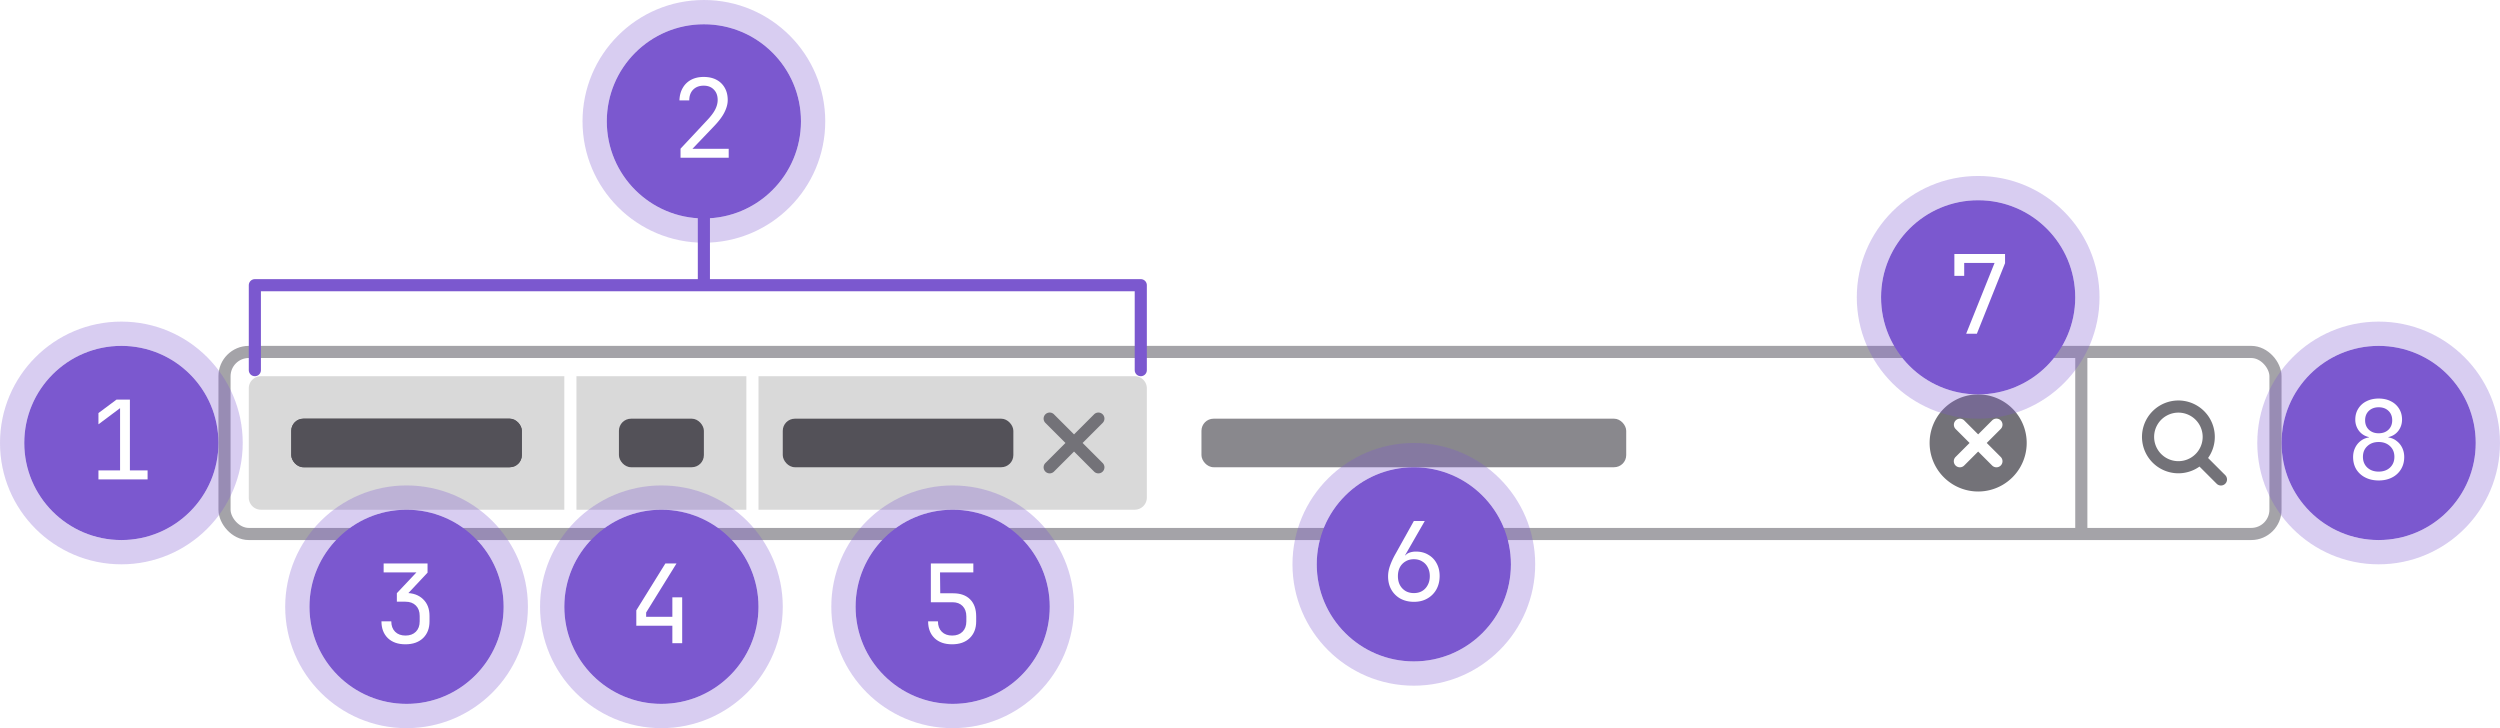 <svg width="412" height="120" fill="none" xmlns="http://www.w3.org/2000/svg"><rect width="100%" height="100%" fill="#333333" stroke="none"/><g clip-path="url(#filter-structure__a)"><path fill="#fff" d="M0 0h412v120H0z"/><rect x="37" y="58" width="338" height="30" rx="4" fill="#fff" stroke="#A4A3A8" stroke-width="2"/><path fill-rule="evenodd" clip-rule="evenodd" d="M362.477 76.89a6 6 0 1 1 1.414-1.414l2.816 2.817a1 1 0 1 1-1.414 1.414l-2.816-2.816ZM363 72a4 4 0 1 1-8 0 4 4 0 0 1 8 0Z" fill="#737278"/><path d="M343 58v30" stroke="#A4A3A8" stroke-width="2"/><g clip-path="url(#filter-structure__b)"><path fill-rule="evenodd" clip-rule="evenodd" d="M326 81a8 8 0 1 0 0-16 8 8 0 0 0 0 16Zm-3.707-11.707a1 1 0 0 1 1.414 0L326 71.586l2.293-2.293a1 1 0 1 1 1.414 1.414L327.414 73l2.293 2.293a1 1 0 1 1-1.414 1.414L326 74.414l-2.293 2.293a1 1 0 1 1-1.414-1.414L324.586 73l-2.293-2.293a1 1 0 0 1 0-1.414Z" fill="#737278"/></g><rect x="198" y="69" width="70" height="8" rx="2" fill="#89888D"/><path d="M41 64a2 2 0 0 1 2-2h50v22H43a2 2 0 0 1-2-2V64Z" fill="#D9D9D9"/><rect x="48" y="69" width="38" height="8" rx="2" fill="#535158"/><rect x="48" y="69" width="38" height="8" rx="2" fill="#535158"/><path fill="#D9D9D9" d="M95 62h28v22H95z"/><rect x="102" y="69" width="14" height="8" rx="2" fill="#535158"/><path d="M125 62h62a2 2 0 0 1 2 2v18a2 2 0 0 1-2 2h-62V62Z" fill="#D9D9D9"/><rect x="129" y="69" width="38" height="8" rx="2" fill="#535158"/><path d="M180.293 68.293a1 1 0 1 1 1.414 1.414L178.414 73l3.293 3.293a1 1 0 1 1-1.414 1.414L177 74.414l-3.293 3.293a1 1 0 1 1-1.414-1.414L175.586 73l-3.293-3.293a1 1 0 1 1 1.414-1.414L177 71.586l3.293-3.293Z" fill="#737278"/><circle cx="392" cy="73" r="16" fill="#7B58CF"/><circle cx="392" cy="73" r="18" stroke="#7B58CF" stroke-opacity=".3" stroke-width="4"/><path d="M392.004 79.18c-.828 0-1.56-.162-2.196-.486a3.702 3.702 0 0 1-1.494-1.35c-.348-.588-.522-1.26-.522-2.016 0-.552.108-1.056.324-1.512a3.1 3.1 0 0 1 .9-1.134c.396-.312.858-.51 1.386-.594v-.054c-.684-.156-1.23-.498-1.638-1.026a2.994 2.994 0 0 1-.612-1.854c0-.684.162-1.284.486-1.8a3.254 3.254 0 0 1 1.35-1.224c.588-.3 1.26-.45 2.016-.45.768 0 1.44.15 2.016.45a3.254 3.254 0 0 1 1.35 1.224c.324.516.486 1.116.486 1.8 0 .696-.204 1.314-.612 1.854-.408.528-.954.87-1.638 1.026v.054c.528.084.984.282 1.368.594.396.3.702.678.918 1.134.216.456.324.96.324 1.512 0 .756-.18 1.428-.54 2.016a3.577 3.577 0 0 1-1.476 1.35c-.624.324-1.356.486-2.196.486Zm0-1.458c.768 0 1.392-.222 1.872-.666.48-.456.72-1.044.72-1.764 0-.732-.24-1.32-.72-1.764-.48-.456-1.104-.684-1.872-.684s-1.392.228-1.872.684c-.48.444-.72 1.032-.72 1.764 0 .72.24 1.308.72 1.764.48.444 1.104.666 1.872.666Zm0-6.318c.672 0 1.212-.198 1.62-.594.408-.396.612-.912.612-1.548s-.204-1.152-.612-1.548c-.408-.396-.948-.594-1.62-.594-.66 0-1.2.198-1.62.594-.408.396-.612.912-.612 1.548s.204 1.152.612 1.548c.42.396.96.594 1.62.594Z" fill="#fff"/><circle cx="326" cy="49" r="16" fill="#7B58CF"/><circle cx="326" cy="49" r="18" stroke="#7B58CF" stroke-opacity=".3" stroke-width="4"/><path d="m324.024 55 4.68-11.664H323.7v2.124h-1.62v-3.6h8.352v1.512L325.788 55h-1.764Z" fill="#fff"/><circle cx="233" cy="93" r="16" fill="#7B58CF"/><circle cx="233" cy="93" r="18" stroke="#7B58CF" stroke-opacity=".3" stroke-width="4"/><path d="M233.022 99.18c-.84 0-1.584-.174-2.232-.522a3.922 3.922 0 0 1-1.494-1.476c-.36-.636-.54-1.368-.54-2.196 0-.576.108-1.164.324-1.764.216-.612.51-1.248.882-1.908l3.042-5.454h1.8l-3.24 5.634.054.036c.156-.204.39-.36.702-.468a3.118 3.118 0 0 1 1.026-.162c.78 0 1.458.174 2.034.522a3.501 3.501 0 0 1 1.368 1.404c.336.6.504 1.296.504 2.088 0 .84-.18 1.584-.54 2.232a3.885 3.885 0 0 1-1.494 1.494c-.624.36-1.356.54-2.196.54Zm-.018-1.44c.528 0 .984-.114 1.368-.342.396-.24.702-.57.918-.99.228-.42.342-.906.342-1.458 0-.552-.114-1.038-.342-1.458a2.317 2.317 0 0 0-.918-.972c-.384-.24-.84-.36-1.368-.36-.516 0-.972.12-1.368.36a2.435 2.435 0 0 0-.936.972c-.216.42-.324.906-.324 1.458 0 .552.108 1.038.324 1.458.228.42.54.75.936.99.396.228.852.342 1.368.342Z" fill="#fff"/><circle cx="157" cy="100" r="16" fill="#7B58CF"/><circle cx="157" cy="100" r="18" stroke="#7B58CF" stroke-opacity=".3" stroke-width="4"/><path d="M156.896 106.18c-1.212 0-2.172-.336-2.88-1.008-.708-.684-1.062-1.608-1.062-2.772h1.62c0 .72.21 1.29.63 1.71.42.42.99.63 1.71.63s1.29-.21 1.71-.63c.42-.42.63-.99.63-1.71v-.81c0-.72-.204-1.29-.612-1.71-.408-.42-.96-.63-1.656-.63h-3.582v-6.39h7.002v1.476h-5.49l.036 3.438h2.124c1.212 0 2.148.336 2.808 1.008.66.66.99 1.596.99 2.808v.81c0 1.164-.36 2.088-1.08 2.772-.708.672-1.674 1.008-2.898 1.008Z" fill="#fff"/><circle cx="109" cy="100" r="16" fill="#7B58CF"/><circle cx="109" cy="100" r="18" stroke="#7B58CF" stroke-opacity=".3" stroke-width="4"/><path d="M110.804 106v-2.88h-5.94v-2.538l4.788-7.722h1.836l-5.004 8.082v.702h4.32V98.44h1.62V106h-1.62Z" fill="#fff"/><circle cx="67" cy="100" r="16" fill="#7B58CF"/><circle cx="67" cy="100" r="18" stroke="#7B58CF" stroke-opacity=".3" stroke-width="4"/><path d="M66.805 106.18c-1.212 0-2.172-.336-2.88-1.008-.707-.684-1.061-1.608-1.061-2.772h1.62c0 .72.21 1.29.63 1.71.42.42.99.63 1.71.63s1.29-.21 1.71-.63c.42-.42.63-.99.63-1.71v-.9c0-.72-.21-1.29-.63-1.71-.42-.42-.99-.63-1.71-.63h-1.422v-1.404l3.222-3.42h-5.4V92.86h7.236v1.512l-3.6 3.834v-.486c1.212 0 2.165.342 2.862 1.026.708.672 1.062 1.59 1.062 2.754v.9c0 1.164-.36 2.088-1.08 2.772-.708.672-1.674 1.008-2.898 1.008Z" fill="#fff"/><circle cx="116" cy="20" r="16" fill="#7B58CF"/><circle cx="116" cy="20" r="18" stroke="#7B58CF" stroke-opacity=".3" stroke-width="4"/><path d="M112.152 26v-1.494l4.374-4.68c.636-.672 1.086-1.272 1.35-1.8s.396-1.044.396-1.548c0-.72-.21-1.29-.63-1.71-.408-.432-.966-.648-1.674-.648-.732 0-1.314.222-1.746.666-.42.432-.63 1.02-.63 1.764h-1.62c.024-.792.204-1.476.54-2.052a3.41 3.41 0 0 1 1.386-1.35c.588-.312 1.278-.468 2.07-.468.816 0 1.518.156 2.106.468a3.325 3.325 0 0 1 1.368 1.332c.324.564.486 1.236.486 2.016 0 .624-.174 1.284-.522 1.98-.336.696-.918 1.476-1.746 2.34l-3.546 3.708h5.976V26h-7.938Z" fill="#fff"/><circle cx="20" cy="73" r="16" fill="#7B58CF"/><circle cx="20" cy="73" r="18" stroke="#7B58CF" stroke-opacity=".3" stroke-width="4"/><path d="M16.224 79v-1.476h3.564v-10.26l-3.564 2.664v-1.854l2.97-2.214h2.213v11.664h2.916V79h-8.1Z" fill="#fff"/><path stroke="#7B58CF" stroke-width="2" stroke-linecap="round" d="M42 47h146m0 14V47M42 61V47m74 0V33"/></g><defs><clipPath id="filter-structure__a"><path fill="#fff" d="M0 0h412v120H0z"/></clipPath><clipPath id="filter-structure__b"><path fill="#fff" transform="translate(318 65)" d="M0 0h16v16H0z"/></clipPath></defs></svg>